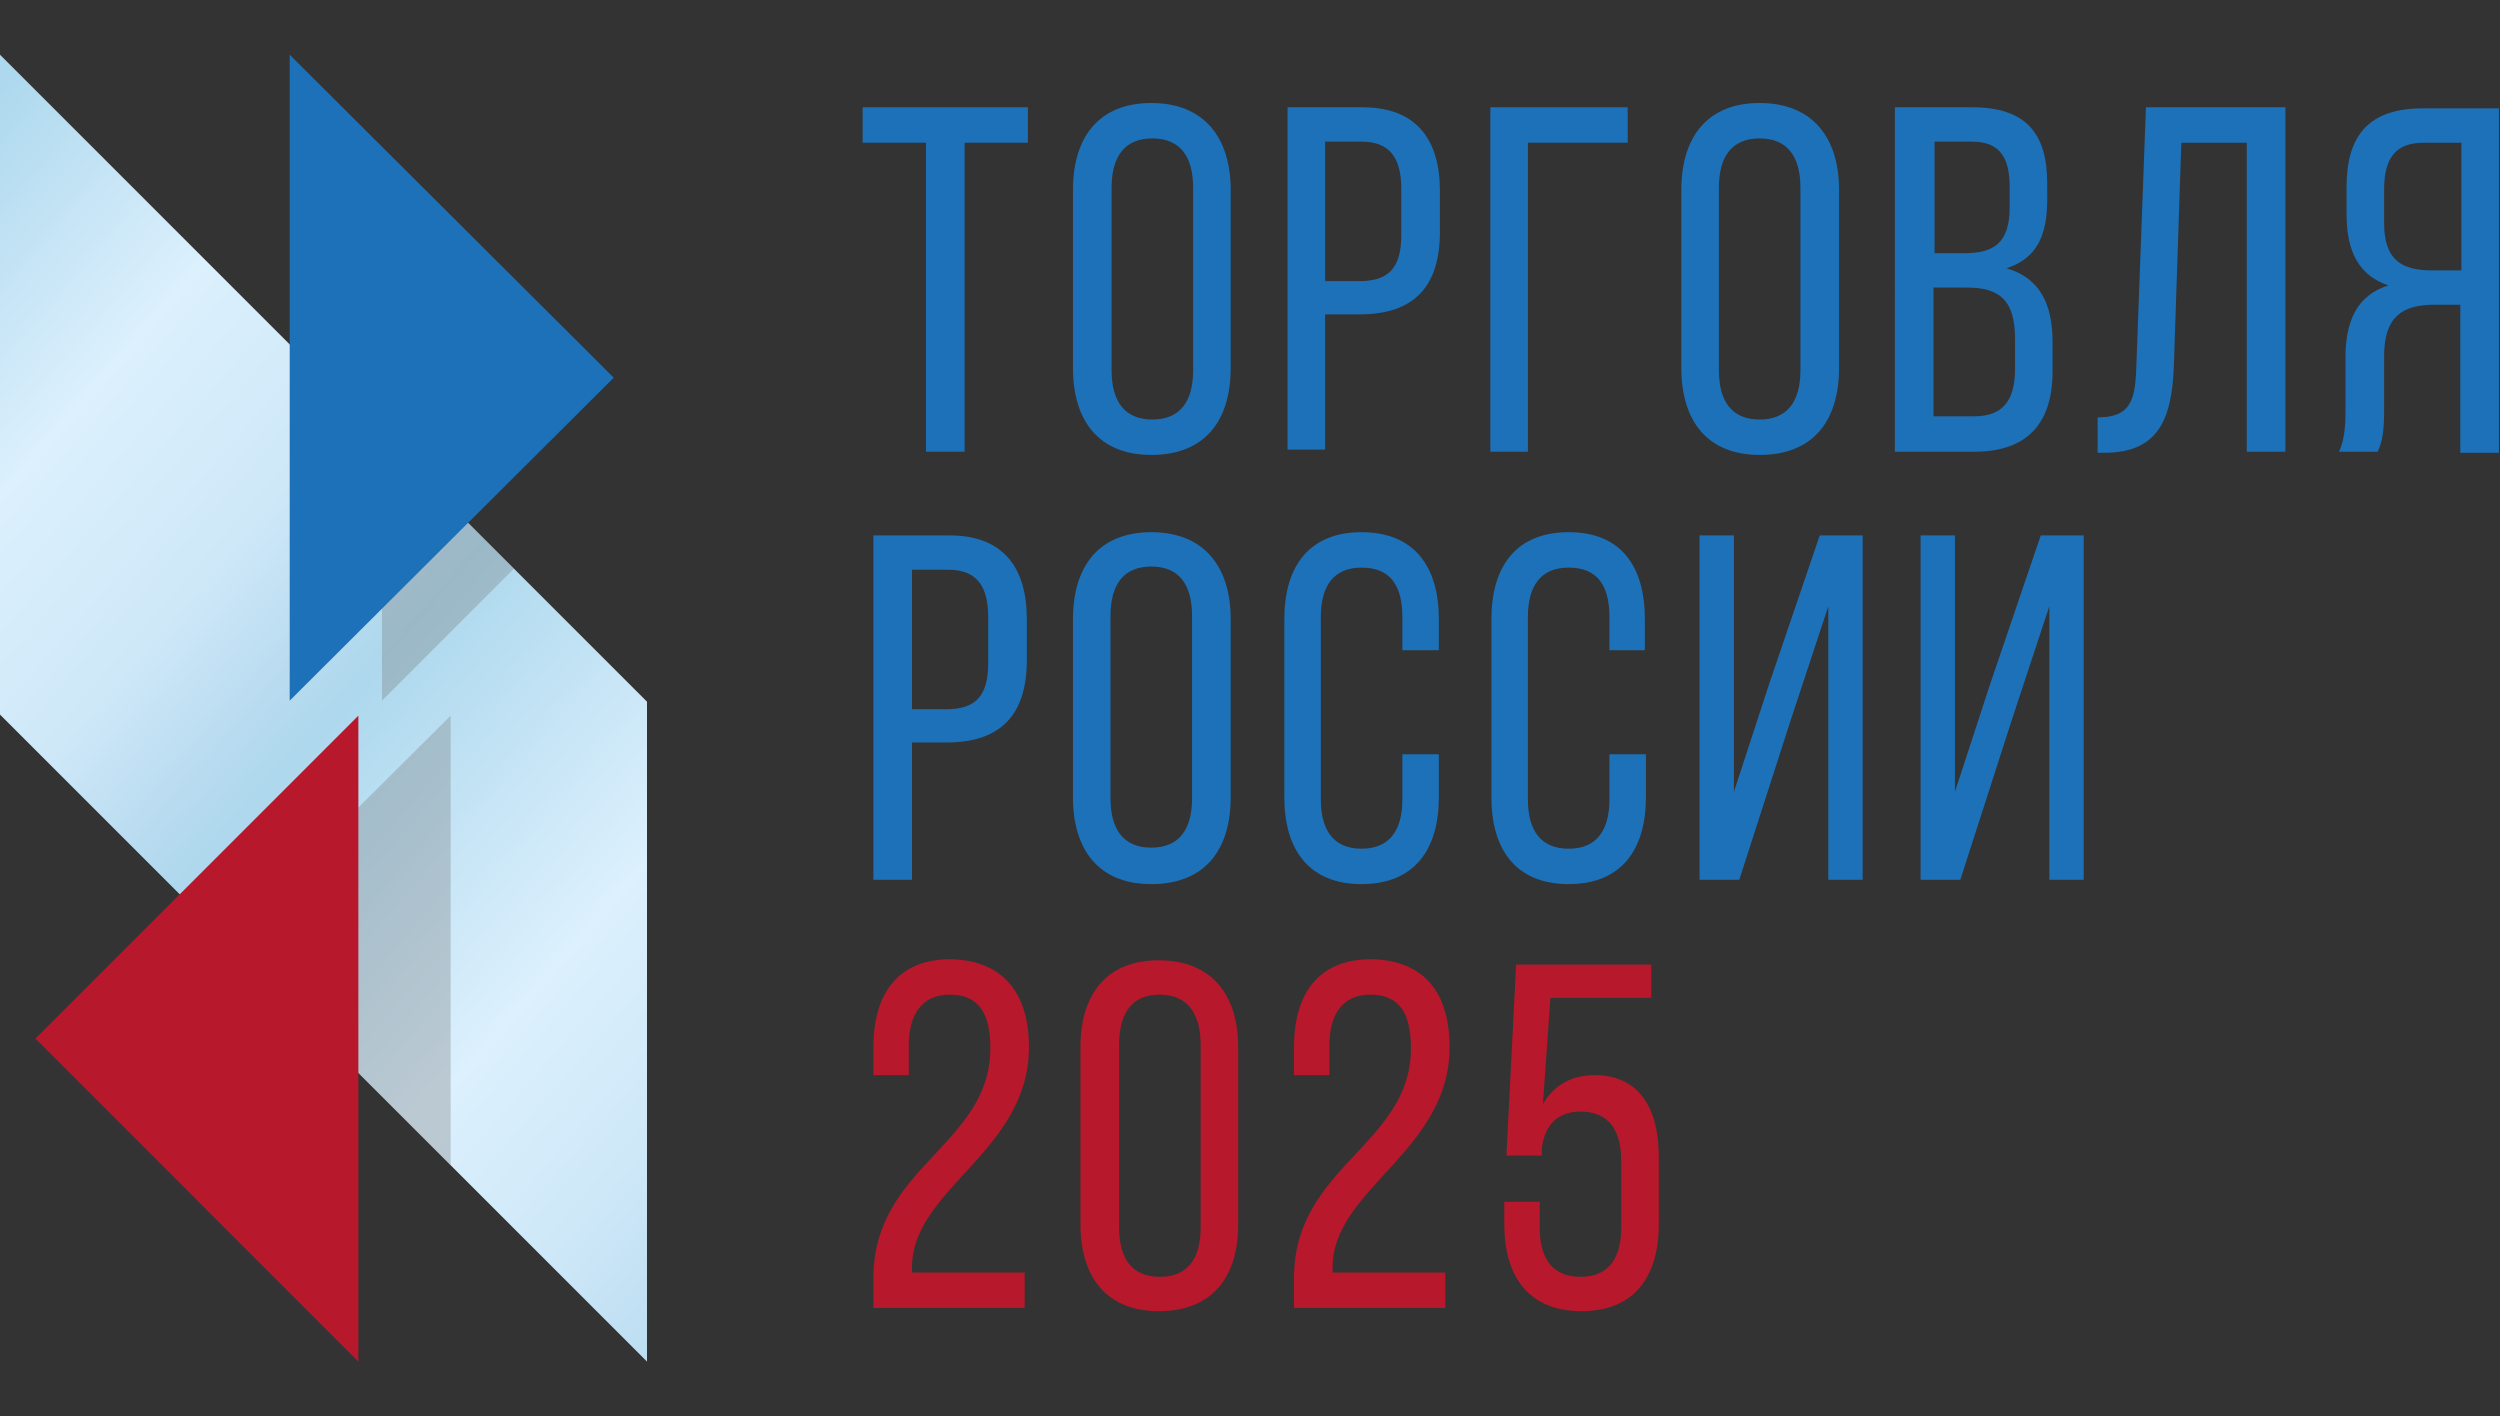 <?xml version="1.0" encoding="utf-8"?>
<!-- Generator: Adobe Illustrator 23.1.0, SVG Export Plug-In . SVG Version: 6.00 Build 0)  -->
<svg version="1.1" id="Слой_1" xmlns="http://www.w3.org/2000/svg" xmlns:xlink="http://www.w3.org/1999/xlink" x="0px" y="0px"
	 viewBox="0 0 233 132" style="enable-background:new 0 0 233 132;" xml:space="preserve">
<rect x="0" y="0" width="233" height="132" fill="#333333" stroke="none"/>
<style type="text/css">
	.st0{clip-path:url(#SVGID_2_);fill:url(#SVGID_3_);}
	.st1{opacity:0.3;}
	.st2{clip-path:url(#SVGID_5_);fill:#6F6F6F;}
	.st3{fill:#1D71B8;}
	.st4{fill:#B7182B;}
</style>
<g>
	<g>
		<defs>
			<polygon id="SVGID_1_" points="0,5.1 0,66.6 60.3,126.9 60.3,65.4 			"/>
		</defs>
		<clipPath id="SVGID_2_">
			<use xlink:href="#SVGID_1_"  style="overflow:visible;"/>
		</clipPath>
		
			<linearGradient id="SVGID_3_" gradientUnits="userSpaceOnUse" x1="-179.433" y1="487.245" x2="-179.015" y2="487.245" gradientTransform="matrix(239.083 202.793 202.793 -239.083 -55928.355 152905.016)">
			<stop  offset="0" style="stop-color:#ADD8ED"/>
			<stop  offset="0.196" style="stop-color:#DCF0FD"/>
			<stop  offset="0.347" style="stop-color:#CEE8F8"/>
			<stop  offset="0.437" style="stop-color:#B9DBF0"/>
			<stop  offset="0.483" style="stop-color:#ADD8ED"/>
			<stop  offset="0.723" style="stop-color:#DCF0FD"/>
			<stop  offset="0.856" style="stop-color:#CEE8F8"/>
			<stop  offset="0.983" style="stop-color:#B9DBF0"/>
			<stop  offset="1" style="stop-color:#ADD8ED"/>
		</linearGradient>
		<polygon class="st0" points="25.2,-24.7 120.4,56.1 35.1,156.7 -60.1,75.9 		"/>
	</g>
	<g class="st1">
		<g>
			<defs>
				<rect id="SVGID_4_" x="21" y="40.6" width="26.9" height="68"/>
			</defs>
			<clipPath id="SVGID_5_">
				<use xlink:href="#SVGID_4_"  style="overflow:visible;"/>
			</clipPath>
			<polygon class="st2" points="47.9,53 35.6,40.6 35.6,65.3 			"/>
			<polygon class="st2" points="21,87.6 42,108.6 42,66.7 			"/>
		</g>
	</g>
	<polygon class="st3" points="27,65.3 57.2,35.2 27,5.1 	"/>
	<polygon class="st4" points="33.4,66.7 3.3,96.8 33.4,126.9 	"/>
	<g>
		<path class="st3" d="M86.3,42.1V13.3h-5.9V10h15.4v3.3h-5.9v28.8H86.3z"/>
		<path class="st3" d="M100,17.7c0-4.9,2.4-8.1,7.3-8.1c4.9,0,7.4,3.2,7.4,8.1v16.6c0,4.9-2.4,8.1-7.4,8.1c-4.9,0-7.3-3.2-7.3-8.1
			V17.7z M103.6,34.5c0,2.9,1.2,4.6,3.8,4.6c2.6,0,3.8-1.7,3.8-4.6v-17c0-2.9-1.2-4.6-3.8-4.6c-2.6,0-3.8,1.7-3.8,4.6V34.5z"/>
		<path class="st3" d="M127,10c5,0,7.2,3,7.2,7.8v3.8c0,5.1-2.4,7.7-7.5,7.7h-3.2v12.6H120V10H127z M126.7,26.2
			c2.7,0,3.9-1.2,3.9-4.3v-4.3c0-2.9-1.1-4.4-3.7-4.4h-3.4v13H126.7z"/>
		<path class="st3" d="M142.4,13.3v28.8h-3.5V10h12.8v3.3H142.4z"/>
		<path class="st3" d="M156.7,17.7c0-4.9,2.4-8.1,7.3-8.1c4.9,0,7.4,3.2,7.4,8.1v16.6c0,4.9-2.4,8.1-7.4,8.1c-4.9,0-7.3-3.2-7.3-8.1
			V17.7z M160.2,34.5c0,2.9,1.2,4.6,3.8,4.6c2.6,0,3.8-1.7,3.8-4.6v-17c0-2.9-1.2-4.6-3.8-4.6c-2.6,0-3.8,1.7-3.8,4.6V34.5z"/>
		<path class="st3" d="M183.8,10c5,0,7,2.4,7,7.1v1.5c0,3.4-1,5.5-3.8,6.4c3.1,0.9,4.3,3.3,4.3,6.9v2.7c0,4.8-2.3,7.5-7.3,7.5h-7.4
			V10H183.8z M183,23.6c2.8,0,4.3-0.9,4.3-4.3v-1.9c0-2.8-1-4.2-3.5-4.2h-3.5v10.4H183z M184,38.8c2.6,0,3.8-1.4,3.8-4.4v-2.8
			c0-3.6-1.4-4.8-4.5-4.8h-3.1v12H184z"/>
		<path class="st3" d="M203.3,13.3l-0.7,20.9c-0.2,5.1-1.6,8-6.5,8h-0.6v-3.3c3,0,3.5-1.5,3.6-4.6l0.9-24.3H213v32.1h-3.6V13.3
			H203.3z"/>
		<path class="st3" d="M226.9,28.4c-3,0-4.7,1.1-4.7,4.8v5c0,2.2-0.2,3-0.6,3.9H218c0.5-1.1,0.6-2.4,0.6-3.8v-5c0-3.4,1.1-5.8,4-6.7
			c-2.7-0.9-3.9-3.1-3.9-6.6v-2.6c0-4.8,2.1-7.3,7.1-7.3h7.1v32.1h-3.6V28.4H226.9z M225.9,13.3c-2.7,0-3.7,1.5-3.7,4.4v3.1
			c0,3.5,1.7,4.4,4.5,4.4h2.7V13.3H225.9z"/>
	</g>
	<g>
		<path class="st3" d="M88.5,49.9c5,0,7.2,3,7.2,7.8v3.8c0,5.1-2.4,7.7-7.5,7.7H85V82h-3.6V49.9H88.5z M88.2,66.1
			c2.7,0,3.9-1.2,3.9-4.3v-4.3c0-2.9-1.1-4.4-3.7-4.4H85v13H88.2z"/>
		<path class="st3" d="M100,57.7c0-4.9,2.4-8.1,7.3-8.1c4.9,0,7.4,3.2,7.4,8.1v16.6c0,4.9-2.4,8.1-7.4,8.1c-4.9,0-7.3-3.2-7.3-8.1
			V57.7z M103.5,74.4c0,2.9,1.2,4.6,3.8,4.6c2.6,0,3.8-1.7,3.8-4.6v-17c0-2.9-1.2-4.6-3.8-4.6c-2.6,0-3.8,1.7-3.8,4.6V74.4z"/>
		<path class="st3" d="M134.1,57.7v2.9h-3.4v-3.1c0-2.9-1.1-4.6-3.8-4.6c-2.6,0-3.8,1.7-3.8,4.6v17c0,2.9,1.2,4.6,3.8,4.6
			c2.6,0,3.8-1.7,3.8-4.6v-4.2h3.4v4c0,4.9-2.3,8.1-7.2,8.1c-4.9,0-7.2-3.2-7.2-8.1V57.7c0-4.9,2.3-8.1,7.2-8.1
			C131.8,49.6,134.1,52.8,134.1,57.7z"/>
		<path class="st3" d="M153.3,57.7v2.9H150v-3.1c0-2.9-1.1-4.6-3.8-4.6c-2.6,0-3.8,1.7-3.8,4.6v17c0,2.9,1.2,4.6,3.8,4.6
			c2.6,0,3.8-1.7,3.8-4.6v-4.2h3.4v4c0,4.9-2.3,8.1-7.2,8.1c-4.9,0-7.2-3.2-7.2-8.1V57.7c0-4.9,2.3-8.1,7.2-8.1
			C151.1,49.6,153.3,52.8,153.3,57.7z"/>
		<path class="st3" d="M166.9,67.1L162.1,82h-3.7V49.9h3.2v23.9l3.3-10.1l4.7-13.8h4V82h-3.2V56.5L166.9,67.1z"/>
		<path class="st3" d="M187.5,67.1L182.7,82H179V49.9h3.2v23.9l3.3-10.1l4.7-13.8h4V82h-3.2V56.5L187.5,67.1z"/>
	</g>
	<g>
		<path class="st4" d="M95.9,97.6c0,9.7-10.9,13.2-10.9,20.5v0.5h10.5v3.3H81.4v-2.8c0-10.4,10.9-12.4,10.9-21.4c0-3.3-1.1-5-3.8-5
			c-2.6,0-3.8,1.9-3.8,4.7v2.8h-3.3v-2.6c0-4.9,2.2-8.2,7.2-8.2C93.6,89.5,95.9,92.7,95.9,97.6z"/>
		<path class="st4" d="M100.7,97.6c0-4.9,2.4-8.1,7.3-8.1c4.9,0,7.4,3.2,7.4,8.1v16.5c0,4.9-2.4,8.1-7.4,8.1c-4.9,0-7.3-3.2-7.3-8.1
			V97.6z M104.3,114.4c0,2.9,1.2,4.6,3.8,4.6c2.6,0,3.8-1.7,3.8-4.6v-17c0-2.9-1.2-4.7-3.8-4.7c-2.6,0-3.8,1.7-3.8,4.7V114.4z"/>
		<path class="st4" d="M135.1,97.6c0,9.7-10.9,13.2-10.9,20.5v0.5h10.5v3.3h-14.1v-2.8c0-10.4,10.9-12.4,10.9-21.4
			c0-3.3-1.1-5-3.8-5c-2.6,0-3.8,1.9-3.8,4.7v2.8h-3.3v-2.6c0-4.9,2.2-8.2,7.2-8.2C132.9,89.5,135.1,92.7,135.1,97.6z"/>
		<path class="st4" d="M143.8,102.9c1-1.7,2.6-2.7,4.8-2.7c4.1,0,6,3,6,7.6v6.3c0,4.9-2.3,8.1-7.2,8.1s-7.2-3.2-7.2-8.1V112h3.3v2.4
			c0,2.9,1.2,4.6,3.8,4.6s3.8-1.7,3.8-4.6v-6.2c0-2.9-1.2-4.6-3.8-4.6c-2,0-3.3,1.1-3.6,3.4v0.7h-3.3l0.9-17.8h12.6V93h-9.4
			L143.8,102.9z"/>
	</g>
</g>
</svg>
